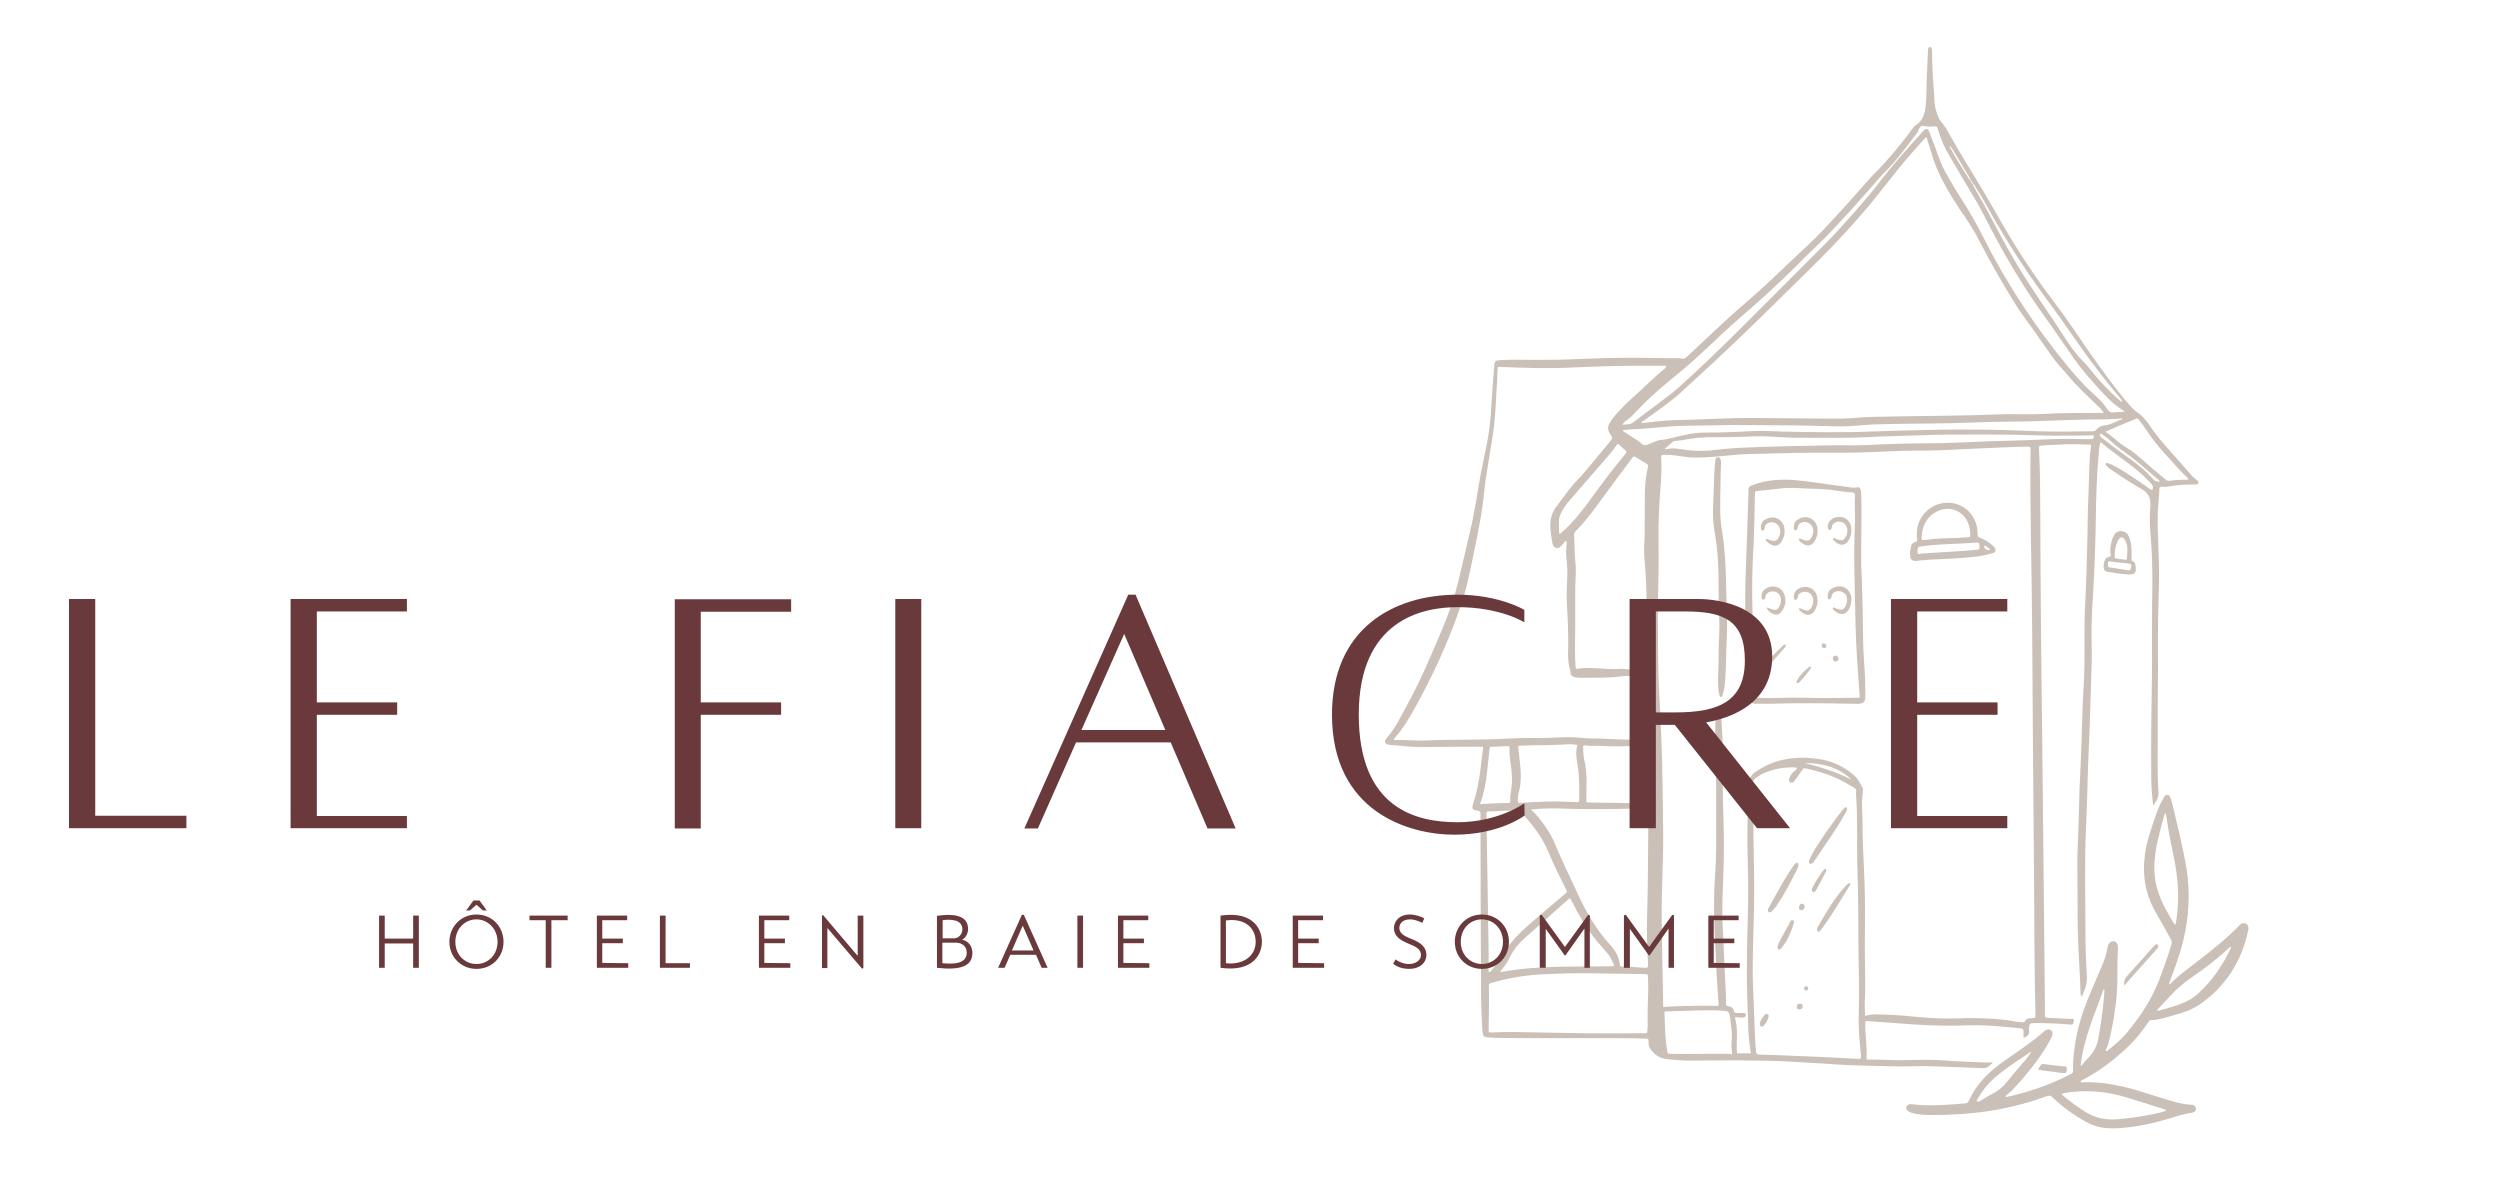 <?xml version="1.0" encoding="utf-8"?>
<!-- Generator: Adobe Illustrator 27.1.1, SVG Export Plug-In . SVG Version: 6.00 Build 0)  -->
<svg version="1.1" id="Calque_1" xmlns="http://www.w3.org/2000/svg" xmlns:xlink="http://www.w3.org/1999/xlink" x="0px" y="0px"
	 viewBox="0 0 924 439" style="enable-background:new 0 0 924 439;" xml:space="preserve">
<style type="text/css">
	.st0{fill:#CAC0B7;}
	.st1{fill:#6A393B;}
</style>
<g>
	<path class="st0" d="M795.8,297.7c-0.4-3.5-0.7-7-0.7-10.4c-0.1-11.2,0-22.5,0.2-33.7c0.2-7.6,0-15.3,0.1-23c0-4.4,0-8.7,0.1-13.1
		c0.1-6.8-0.1-13.6-0.7-20.4c-0.3-3.4-0.3-6.9,0-10.3c0.2-2.8-0.9-4.7-3.2-6c-3.9-2.2-7.6-4.7-11.3-7.2c-0.7-0.4-1.3-0.9-1.8-1.5
		c-0.2-0.2-0.4-0.5-0.2-0.8c0.2-0.3,0.5-0.2,0.8-0.1c0.6,0.2,1.2,0.4,1.8,0.7c3,1.5,5.8,3.4,8.6,5.3c1.8,1.2,3.6,2.5,5.4,3.7
		c0.2,0.1,0.3,0.2,0.6,0.2c0.4-0.8,0.3-1.5-0.3-2.2c-2.1-2.3-4.3-4.4-6.8-6.3c-3.8-3-7.9-5.7-11.6-8.9c-0.1-0.1-0.3-0.1-0.5-0.2
		c-0.3,0.9-0.4,1.8-0.5,2.8c-0.8,8.7-1.1,17.4-1.2,26c-0.1,9.1-0.5,18.2-1,27.2c-0.5,6.8-0.7,13.7-0.5,20.5
		c0.1,3.6-0.1,7.1-0.2,10.7c-0.3,10.4-0.6,20.8-1.1,31.1c-0.3,7.9-0.4,15.8-0.8,23.7c-0.6,13.5-0.2,27-0.2,40.5
		c0,4.8,0.2,9.6,0.5,14.4c0.1,2-0.1,3.9-0.9,5.6c-0.4,0.7-0.5,1.6-1,2.3c-0.5-0.3-0.3-0.7-0.4-1c-0.3-9.2-1.1-18.5-1.1-27.7
		c0-6.3-0.1-12.5-0.1-18.8c-0.1-4.9,0.2-9.7,0.4-14.6c0.2-4.9,0.2-9.8,0.4-14.7c0.3-6.4,0.6-12.8,0.8-19.2
		c0.2-6.1,0.3-12.2,0.7-18.3c0.7-10.4,0-20.8,0.6-31.1c0.4-7.8,0.6-15.7,0.8-23.5c0.1-5.5,0.1-11,0.4-16.5
		c0.3-5.9,0.1-11.7,0.9-17.6c0.1-1,0.1-1-0.9-1c-3.4-0.1-6.8-0.2-10.1,0c-2.4,0.2-4.9,0.1-7.3,0.4c-0.7,0.1-0.9,0.2-0.9,1
		c0.5,8.4,0.4,16.8,0.5,25.2c0.1,30.2,0.4,60.5,0.8,90.8c0.3,29.5,0.6,59.1,0.9,88.7c0,1.4,0,2.9,0,4.3c0,1.4,0,1.4,1.3,1.5
		c2.8,0.1,5.7,0.3,8.5,0.4c0.4,0,1-0.1,0.9,0.6c0,1.1-0.4,1.5-1.2,1.5c-4-0.4-8-0.5-12-0.6c-0.4,0-0.8,0-1.2,0c-1.8,0-2,0.2-2.2,2
		c0,0.2-0.1,0.4,0,0.6c0.4,1.6-0.6,2.3-2,3c0-0.9,0-1.7,0-2.5c0-0.7-0.2-1-1-1.1c-6.9-0.7-13.7-1.4-20.7-1.1
		c-8.3,0.3-16.6-0.1-24.8-0.8c-3.3-0.2-6.5-0.5-9.8-0.7c-0.6,0-1.3-0.1-1.9-0.2c-0.4,0.3-0.3,0.7-0.3,1.1c-0.1,2.6,0.3,5.3,0.4,7.9
		c0.1,1.4,0.2,2.9,0.1,4.3c-0.1,1-0.1,1,0.9,1c4.9,0,9.8,0.4,14.8,0.2c4.1-0.1,8.2-0.2,12.2,0.1c5.2,0.4,10.5,0.6,15.8,0.8
		c0.9,0,1.8,0,3,0c-1.3,1.2-2.1,2.2-3.8,2.1c-6.2-0.3-12.5-0.5-18.8-0.7c-5-0.2-10,0.2-15,0c-6.3-0.2-12.6-0.2-18.9-0.6
		c-5.3-0.3-10.7-0.7-16-1c-5-0.3-9.9-0.5-14.9-0.5c-2.4,0-4.8-0.1-7.3-0.1c-5.6,0-11.1,0.1-16.7,0.1c-3.1,0-6.2-0.2-9.4-0.6
		c-2.7-0.3-4.5-1.8-6-4c-0.5-0.7-0.5-1.6-0.5-2.4c0-1,0-1.1-1.1-1.1c-4.5-0.2-9-0.2-13.6-0.2c-10.8,0-21.6,0-32.3,0
		c-4.3,0-8.5,0-12.8-0.3c-0.8-0.1-1.3-0.4-1.4-1.2c-0.1-0.5-0.2-1-0.2-1.5c-0.4-5.4-0.5-10.8-0.5-16.2c-0.1-19.8-0.2-39.6-0.2-59.5
		c0-1.2,0-2.5,0-3.7c0-1.5,0-1.5-1.5-1.7c-1.3-0.2-1.7-0.7-1.4-1.9c0.3-1.1,0.6-2.2,1-3.3c1.2-4.4,1.8-8.9,2.3-13.5
		c0.2-1.6,0.4-3.1,0.6-4.7c-0.3-0.3-0.7-0.2-1-0.2c-6.5,0-13,0-19.5,0.1c-3.5,0.1-7-0.1-10.4-0.5c-1.2-0.1-2.5-0.1-3.7-0.3
		c-1.8-0.2-2.2-1.2-1.1-2.5c3.3-3.6,5.2-8,7.5-12.1c5-9,8.9-18.4,12.9-27.8c2.5-5.9,4.6-11.9,6.1-18c1.4-5.9,2.8-11.9,4.2-17.8
		c1.5-6.2,2.5-12.5,3.5-18.7c0.8-4.7,1.9-9.3,2.8-14c0.9-4.7,1.5-9.5,1.7-14.3c0.3-5,0.7-10,1.1-15c0.1-1.6,0.5-1.9,2.2-2
		c5.4-0.3,10.8,0,16.2-0.1c6,0,12-0.2,18-0.5c7-0.3,14.1-0.3,21.2-0.2c3.6,0.1,7.2,0.1,10.7,0.1c0.1,0,0.2,0,0.3,0
		c1.5,0.6,2.4-0.3,3.3-1.2c2.2-2.1,4.4-4.1,6.6-6.2c4.9-4.6,9.8-9.2,15-13.6c6-5.1,11.6-10.6,17.3-16c3.5-3.3,7-6.4,10.3-9.9
		c6-6.3,11.8-12.9,17.6-19.4c0.4-0.5,0.8-1,1.3-1.4c5.2-5.2,9.9-10.8,14.3-16.8c0.5-0.7,1-1.4,1.7-1.8c2.4-1.6,3.1-4.1,3.4-6.7
		c0.4-3.2,0.3-6.3,0.4-9.5c0.2-3.8,0.3-7.5,0.5-11.3c0-0.2,0-0.5,0.1-0.7c0.1-0.3,0.3-0.4,0.5-0.5c0.3-0.1,0.6,0.1,0.7,0.4
		c0.2,0.5,0.2,1,0.2,1.5c0,2.3,0.1,4.7,0.2,7c0.1,3.8,0.6,7.6,0.7,11.4c0.1,1.9,0.7,3.8,1.4,5.6c0.5,1.1,1.3,2,2,2.9
		c0.3,0.5,0.8,1,1.1,1.6c4.3,7.9,9.2,15.5,13.8,23.3c2.3,3.9,4.5,7.7,6.7,11.6c5.8,10,12.1,19.6,19.1,28.8c4.8,6.3,9.2,13,13.7,19.5
		c4.5,6.3,9,12.6,14.1,18.5c0.9,1,1.8,2,2.9,2.8c2,1.3,3.4,3.1,4.7,4.9c3.3,5,7.4,9.3,11.4,13.8c1.3,1.5,2.7,3.1,4,4.6
		c0.6,0.7,1.4,1.3,2.1,1.9c0.4,0.3,0.7,0.6,0.5,1.1c-0.2,0.5-0.7,0.5-1.2,0.5c-3.2-0.1-6.4,0.1-9.6,0.7c-0.9,0.2-1.9,0.1-2.8,0.1
		c-0.5,0-0.8,0.2-0.8,0.8c0,3-0.5,6-0.6,9.1c-0.1,4.6,0.1,9.2,0.3,13.8c0.3,6.1,0.2,12.3,0,18.5c-0.3,8.7-0.2,17.4-0.2,26.1
		c-0.1,8.1-0.1,16.3-0.1,24.4c0,6.8-0.2,13.6,0.3,20.4C797.8,295,796.9,296.3,795.8,297.7L795.8,297.7z M728.3,66.6
		c0,0.7,0.4,1.1,0.9,1.5c0,0.5,0.3,0.8,0.5,1.2c2.8,4.8,5.5,9.8,8.1,14.7c2.5,4.9,5.2,9.6,8,14.3c5.6,9.3,12,18.1,17.9,27.3
		c1.9,3,4,5.8,6.6,8.3c0.9,0.9,1.7,1.9,2.4,2.8c3.2,4.1,6.8,7.9,10.8,11.3c0.2,0.2,0.4,0.6,0.9,0.4c-0.2-0.7-0.7-1.1-1.1-1.6
		c-4.5-5.4-8.8-10.9-12.9-16.6c-4.1-5.7-8-11.5-12.1-17.1c-7.8-10.4-15-21.3-21.5-32.6c-2.2-3.8-4.2-7.8-6.7-11.4
		c-0.3-0.4-0.3-0.9-0.9-1.1C729.1,67.4,728.8,67,728.3,66.6c0-0.5-0.3-0.8-0.5-1.2c-2-3.3-3.9-6.6-5.9-9.8c-0.3-0.6-0.7-1.1-1.2-1.7
		c-0.2,0.6,0.1,0.8,0.3,1.1c2,3.8,4.5,7.5,6.8,11.2C727.9,66.4,728,66.6,728.3,66.6L728.3,66.6z M689.4,375.5
		c1.5-0.5,2.9-0.6,4.3-0.6c4.8,0.1,9.6,0.4,14.4,0.9c5.2,0.5,10.4,0.8,15.6,0.6c1.9-0.1,3.9-0.1,5.8-0.1c4.8,0.1,9.6,0.2,14.4,1.1
		c1.2,0.2,2.4,0.3,3.5,0.4c0.3,0,0.8,0.2,0.9-0.2c0.5-1.2,1.6-1.2,2.6-1.3c1.4-0.1,1.4,0.1,1.4-1.5c-0.4-16.1-0.4-32.2-0.5-48.3
		c-0.3-30.8-0.5-61.5-0.7-92.2c-0.1-22.8-0.9-45.5-0.6-68.2c0-0.9,0-1-1-1c-2.5,0-5.1,0.1-7.6,0.2c-8.1,0.3-16.2,0.7-24.3,1.1
		c-4.5,0.2-8.9,0.1-13.4,0.2c-8,0.2-16,0.8-24,0.7c-11.2-0.1-22.3,0.2-33.5,0.5c-4.8,0.1-9.6,0.8-14.4,1.1c-3.3,0.2-6.5,0.4-9.8-0.1
		c-2.4-0.3-4.7-0.8-7.1-0.7c-1.4,0.1-1.5,0-1.4,1.4c0.2,3.6,0,7.2-0.3,10.9c-0.5,6.4-0.8,12.8-0.7,19.2c0.1,7.5,0,14.9-0.2,22.4
		c-0.1,8.1,0,16.3,0.1,24.4c0.1,7,0.6,13.9,0.9,20.8c0.5,10.7,0.7,21.4,0.8,32c0.1,6.1,0.2,12.1,0,18.2c-0.2,8.6-0.6,17.2-0.4,25.8
		c0.2,9.3,0.3,18.7,0.5,28c0,0.3-0.1,0.7,0.2,1c4.4-0.4,8.8-0.4,13.2-0.5c2.1,0,4.2,0,6.3,0.1c0.6,0,0.9-0.2,0.8-0.9
		c-0.1-0.9-0.2-1.9-0.2-2.8c-0.6-6.6-0.7-13.3-1.1-19.9c-0.3-6.4-0.5-12.7-0.3-19.1c0.2-5.2,0.7-10.3,0.7-15.5c0-9.2,0-18.4,0-27.6
		c0-3.4-0.1-6.9-0.2-10.3c-0.2-3.3-0.2-6.5,0-9.8c0-0.6,0.1-1.3,0.3-1.9c0.1-0.4,0.4-0.6,0.8-0.6s0.6,0.2,0.8,0.5
		c0.2,0.4,0.2,0.9,0.2,1.3c0.3,4.8,0.6,9.6,0.6,14.4c-0.1,7.9-0.1,15.7,0.2,23.5c0.2,6.3,0.2,12.5,0,18.8
		c-0.2,6.9-0.7,13.7-0.3,20.5c0.3,7,0.7,14.1,1,21.1c0.1,2.4,0.3,4.9,0.2,7.3c0,0.7,0,1,0.8,1.1c0.9,0.1,1.8,0.4,2,1.3
		c0.2,1.1,0.8,1.3,1.8,1.2c0.5,0,1,0,1.5,0c0.6,0,1.3,0,1.3,0.8c0,0.5-0.5,0.9-1.3,0.9c-0.3,0-0.7,0-1,0c-0.5,0-1-0.3-1.8,0
		c1.4,4.4,0.4,8.8,0.8,13.2h5.1c-0.4-2.9-0.8-5.7-0.9-8.5c-0.2-4-0.2-7.9-0.4-11.9c-0.2-5.8-0.2-11.6-0.1-17.4c0.1-6,0.3-12,0.4-18
		c0.1-6.1,0-12.2-0.2-18.3c-0.2-7.5,0.2-15,0-22.5c0-0.9,0-1.9,0.2-2.8c0.3-2,1.2-3.7,3-4.8c2.2-1.4,4.5-2.7,7-3.5
		c5.2-1.7,10.5-1.9,15.9-1.1c5,0.7,9.5,2.7,13.3,6.1c1.5,1.3,2.3,3,3.2,4.8c0.2,0.3,0.1,0.7,0,1c-0.2,2-0.4,4-0.3,6.1
		c0.1,2,0.2,4,0.2,6c0,5.3,0.2,10.5,0.5,15.8c0.3,6.8,0.5,13.6,0.4,20.4c0,5-0.1,9.9,0,14.9c0.1,5.2,0.2,10.4-0.1,15.6
		C689.3,372.7,689.2,374,689.4,375.5L689.4,375.5z M712,50.7c-0.2,0.1-0.4,0.2-0.4,0.2c-3.1,3.6-6.4,7.1-9.4,10.8
		c-3.5,4.4-7,8.9-10.6,13.3c-4.8,5.8-9.8,11.3-15,16.7c-5.7,5.9-11.5,11.5-17.3,17.2c-11.2,11.1-22.5,22-34.2,32.6
		c-2.1,1.9-4,3.8-6.2,5.6c-3.7,3-7.6,5.6-11.4,8.4c-0.3,0.2-0.8,0.3-0.8,0.9c0.3,0,0.5-0.1,0.8-0.1c3.7-0.4,7.4-0.9,11.1-1
		c10.1-0.2,20.2-0.9,30.4-0.8c8.2,0.1,16.5,0.1,24.7,0.2c3.4,0,6.8,0.1,10.1-0.1c2.4-0.2,4.8-0.4,7.3-0.5c15.3-0.4,30.7-0.3,46-0.9
		c6-0.3,12,0.1,18-0.2c6.8-0.4,13.6-0.4,20.4-0.4h2.1c-1.1-1.5-2.2-2.6-3.3-3.6c-3.4-3.2-6.8-6.4-9.8-10c-2.3-2.7-4.8-5.3-6.8-8.3
		c-1.5-2.3-3.2-4.4-4.7-6.7c-2.9-4.2-6-8.1-8.7-12.5c-4.5-7.4-8.8-14.8-12.7-22.4c-1.5-3-3.3-5.9-5.2-8.7c-1.7-2.4-3.3-4.9-4.8-7.3
		c-2.8-4.5-5.2-9.1-7-14.1C713.8,56.1,712.9,53.5,712,50.7L712,50.7z M615.8,135.2c-2.1,0-4.1,0-6.2,0c-9.3-0.1-18.7,0.2-28,0.6
		c-9,0.5-18,0.2-27-0.2c-1-0.1-1-0.1-1.1,1c-0.1,2.6-0.2,5.3-0.4,7.9c-0.3,5.5-0.5,11-1.4,16.5c-0.9,5.4-1.7,10.9-2.6,16.3
		c-0.5,3.3-0.7,6.6-1.2,9.9c-0.9,6.5-2.3,12.8-3.6,19.2c-1.2,5.7-2.3,11.4-4.2,16.9c-4.8,14.2-11.1,27.8-18.6,40.9
		c-1.7,2.9-3.5,5.7-5.7,8.2c-0.2,0.3-0.6,0.5-0.6,1c0.1,0.1,0.2,0.1,0.3,0.1c3.6-0.1,7.2,0.3,10.9,0.2c10.1-0.5,20.3-0.1,30.4-0.7
		c3.9-0.2,7.8-0.3,11.8-0.2c4.9,0,9.8-0.6,14.7-0.2c1.3,0.1,2.6,0.3,3.9,0.3c5.4,0,10.7,0.5,16.1,0.5c1.3,0,2.7,0.1,4,0.2
		c0.5,0,1,0.2,1.1,0.8c0.1,0.7-0.4,1-1,1c-0.5,0.1-1.1,0.1-1.6,0.2c-4.5,0.2-9,0.4-13.5,0.1c-2.2-0.1-4.4,0.1-6.5-0.2
		c-0.5-0.1-0.7,0.2-0.7,0.7c0.1,1.5,0.1,3,0.4,4.4c0.7,2.7,0.9,5.5,0.9,8.3c0,2.2-0.1,4.4-0.1,6.5c0,1.2,0,1.2,1.1,1.2
		c6.8,0.1,13.6,0.1,20.4,0.5c1.1,0.1,1.1,0,1.1-1.1c0-2.2,0.1-4.4,0.1-6.6c0-4,0.4-8,0.1-12.1c-0.2-2.8-0.5-5.5-0.6-8.3
		c-0.3-5.9-0.5-11.7-0.7-17.6c0-0.4,0-0.7,0-1c0-0.4-0.2-0.7-0.6-0.6c-2.7,0.3-5.5-0.2-8.2,0.2c-5,0.7-10.1,0.4-15.2,0.5
		c-0.5,0-1.1-0.1-1.6-0.2c-1.4-0.3-1.7-0.7-1.8-2.2c0-0.2,0-0.4-0.1-0.6c-0.8-2.5-0.8-5.1-0.7-7.7c0.1-5.1-0.1-10.1-0.4-15.2
		c-0.2-3.3-0.2-6.6,0-9.8c0.2-2.7,0.1-5.4-0.2-8c-0.2-1.8-0.2-3.6,0-5.4c0-0.4,0.3-0.9-0.3-1.6c-0.6,0.7-1,1.2-1.5,1.8
		c-0.6,0.6-1.2,1.2-2.1,0.9c-1-0.3-1.2-1.2-1.4-2.1c0-0.2,0-0.4-0.1-0.6c-0.2-1.2-0.4-2.5-0.5-3.7c-0.3-3.1,0-6.1,2.1-8.8
		c1.6-2.1,3.1-4.2,4.7-6.3c2-2.6,4.5-4.9,6.6-7.5c2.8-3.4,5.6-6.7,8.4-10.1c1.2-1.5,1.2-1.5,0.2-3c-0.9-1.3-1-2.6-0.2-4
		c0.7-1.2,1.5-2.3,2.5-3.4c1.9-2,3.8-4.1,5.9-5.9c4.2-3.7,8-7.7,12.4-11.2C615.6,135.7,615.8,135.6,615.8,135.2L615.8,135.2z
		 M664.1,283.9c-0.1-0.1-0.2-0.2-0.2-0.2c-0.3,0-0.6,0-0.9-0.1c-2.5,0-5,0.2-7.4,0.9c-2.4,0.6-4.7,1.5-6.7,3.1
		c-0.8,0.7-1.3,1.4-1.1,2.5c0.4,3.1,0.4,6.1,0.3,9.2c-0.1,5.8,0,11.5,0.1,17.3c0.2,7.6,0.2,15.3,0,22.9c-0.2,6.7-0.4,13.4-0.4,20.1
		c0.1,6.6,0.5,13.2,0.7,19.8c0.1,3,0.2,6,0.5,8.9c0.2,1.4,0.2,1.4,1.6,1.5c6.3,0.1,12.6,0.5,18.9,0.7c5.4,0.2,10.8,0.5,16.2,0.8
		c2.4,0.1,2.3,0.5,2-2.2c-0.5-5.2-0.9-10.4-0.7-15.6c0.3-6.9,0-13.7-0.1-20.5c-0.1-10.7,0-21.4-0.4-32c-0.3-9,0.2-18-0.5-27
		c-0.1-0.8,0.2-1.8-0.1-2.3c-0.4-0.6-1.3-0.9-2.1-1.4c-4.9-3.1-10.3-4.9-15.9-6.2c-1.4-0.3-1.3-0.2-2.1,0.9
		c-0.8,1.2-1.7,2.5-2.6,3.7c-0.3,0.5-0.9,0.7-1.4,0.5c-0.7-0.3-0.7-0.9-0.5-1.5c0.3-0.9,0.8-1.6,1.4-2.3
		C663.5,284.9,664,284.5,664.1,283.9L664.1,283.9z M582.2,229.1c0.1,4.2-0.3,10.5,0.1,16.7c0.1,1.5,0,1.5,1.4,1.3
		c1.5-0.3,3-0.2,4.5-0.2c3.6,0.1,7.1,0.6,10.7,0.3c0.6,0,1.3,0,1.9,0.1c1.8,0.2,3.6,0.2,5.3,0.2c1.5,0,1.5-0.1,1.5-1.5
		c0.2-5.7,0.4-11.4,0.7-17.1c0.4-6.6,0.3-13.2-0.3-19.8c-0.3-3.2-0.5-6.4-0.2-9.7c0.2-2.6,0-5.2,0.1-7.7c0.1-6.4-0.4-12.8,1.2-19.1
		c0.1-0.6,0-0.9-0.5-1.2c-1.2-0.7-2.4-1.4-3.6-2.2c-1.2-0.7-1.2-0.7-2,0.4c-4.1,5.5-8.2,11-12.2,16.5c-2.6,3.6-5.3,7.1-8.4,10.2
		c-0.5,0.5-0.7,0.9-0.6,1.6c0.2,3.5,0.1,7,0.5,10.4c0.2,1.3,0.1,2.7,0.1,4C582.1,217.3,582.2,222.2,582.2,229.1L582.2,229.1z
		 M565.8,299.2c1.2,1,2.1,2,2.9,3c2.6,3.2,4.8,6.6,6.3,10.4c2.3,5.5,5,10.9,7.5,16.4c3.3,7.3,7.1,14.2,12.5,20.1
		c2,2.1,3.5,4.6,3.7,7.6c0,0.5,0.3,0.5,0.7,0.5c1.3,0.1,2.6,0.1,3.9,0.2c1.6,0.1,3.3,0.2,4.9,0.3c0.6,0,0.9-0.1,0.9-0.8
		c0-0.9,0-1.8-0.1-2.7c-0.1-3.4-0.3-6.8-0.3-10.3c0-3.5,0.1-7,0.2-10.4c0.2-9,0.2-18.1,0.3-27.1c0-2.2-0.1-4.4-0.2-6.5
		c0-0.7-0.2-0.9-0.9-0.9c-2.2,0-4.4-0.2-6.5-0.1c-2.7,0.1-5.4,0.1-8,0.1c-4.9,0-9.7,0.1-14.6-0.1
		C574.7,298.7,570.4,298.7,565.8,299.2L565.8,299.2z M579.5,381.8c9.2,0.2,18.5,0.1,27.7,0.1c0.3,0,0.7,0,1,0c0.3,0,0.6-0.1,0.6-0.5
		c0.1-0.8,0.2-1.7,0.2-2.5c-0.1-2.3,0-4.6,0-6.9c0.1-3.6,0.3-7.1,0.1-10.7c0-1.2,0-1.2-1.3-1.3c-0.4,0-0.8,0-1.2,0
		c-4.6-0.1-9.2-0.1-13.8-0.2c-8.1-0.2-16.2-0.1-24.3,0.4c-5.8,0.4-11.4,1.4-17,3c-1.2,0.4-1.3,0.4-1.2,1.7c0.1,5.2,0,10.3-0.1,15.5
		c0,1.2,0,1.2,1.2,1.2c2.1,0,4.3-0.2,6.4-0.2C565.1,381.5,572.3,381.7,579.5,381.8L579.5,381.8z M550.2,359.3c0.6,0,0.8-0.2,0.9-0.4
		c1.2-1.6,2.7-3.1,3.6-4.9c2.3-4.1,5.3-7.6,8.8-10.8c4.8-4.4,9.8-8.4,14.7-12.6c1.1-0.9,1.1-0.9,0.5-2.1c-2.1-4.3-4.3-8.5-6.1-12.9
		c-1.7-4.2-4.1-8-7-11.5c-1.1-1.3-2.3-2.6-3.2-4.1c-0.3-0.6-0.7-0.6-1.2-0.5c-3.4,0.1-6.8,0.2-10.1,0.4c-1.8,0.1-1.7-0.3-1.7,1.9
		c0.3,16.6,0.5,33.2,0.8,49.9C550.2,354.1,550.2,356.7,550.2,359.3L550.2,359.3z M599.6,157c1.5-0.2,2.8,0,3.9-0.8
		c3-2.3,6.1-4.6,9.2-6.9c2.5-1.9,5.1-3.8,7.5-5.9c7.5-6.7,14.8-13.7,21.9-20.8c9.1-9.1,18.3-18.2,27.4-27.4c2.9-2.9,5.8-5.7,8.6-8.7
		c5.5-6.1,11.1-12.1,16.1-18.6c5-6.6,10.6-12.8,16.1-18.9c0.2-0.2,0.4-0.5,0.6-0.7c1-1,1.7-0.8,2.2,0.5c0.8,2.1,1.6,4.3,2.4,6.4
		c1,2.7,1.9,5.4,3.3,8c2,3.6,4.1,7.2,6.3,10.6c2.9,4.5,5.5,9.1,7.9,13.8c8.6,17.2,19.2,33.2,31.4,48c2.7,3.2,5.4,6.4,8.6,9.3
		c1.7,1.6,3.5,3.1,4.9,5c0.6,0.8,1.1,1.8,1.9,2.3c0.9,0.5,2,0.1,3.1,0.1c0.7,0,1.4,0.1,2.4-0.3c-3.1-1.7-5.4-4-7.7-6.3
		c-3.9-4.2-7.7-8.4-11-13.1c-3.7-5.2-7.2-10.5-10.9-15.6c-8.3-11.5-15.4-23.6-21.8-36.2c-2-4-4.3-7.9-6.6-11.7
		c-2.3-3.7-4.4-7.5-6.6-11.2c-2-3.2-3.5-6.7-4.5-10.3c-0.2-0.7-0.5-1-1.2-0.9c-0.7,0.1-1.5,0.1-2.2,0.1c-0.9,0-1.9-0.4-2.6-0.2
		c-0.8,0.3-1,1.5-1.5,2.3c-4,5.3-7.9,10.7-12.7,15.4c-1,1-1.9,2.1-2.9,3.2c-5.8,6.7-11.8,13.3-17.9,19.7c-2.7,2.8-5.6,5.4-8.3,8.1
		c-4.5,4.6-9.1,9-13.8,13.3c-6.1,5.6-12.5,10.8-18.4,16.5c-5.5,5.2-11,10.3-16.9,15c-4.8,3.9-9.3,7.9-13.4,12.4
		c-0.9,0.9-1.8,1.8-2.8,2.6C600.7,155.6,600.2,156.1,599.6,157L599.6,157z M580.3,332c-0.6,0.2-1,0.6-1.3,1
		c-1.8,1.5-3.5,3.1-5.2,4.6c-3.3,2.9-6.6,5.9-9.9,8.8c-2.4,2.1-4.4,4.4-5.8,7.3c-0.8,1.6-1.8,3.2-3,4.6c-0.2,0.2-0.5,0.5-0.5,1
		c13.8-2.6,27.8-1.9,41.8-2.2c0.2-0.5,0-0.8-0.2-1.2c-0.6-1.3-1.2-2.5-2.1-3.6c-1.7-2-3.6-4-5.2-6.1c-3-4-5.6-8.3-7.8-12.8
		C580.8,333,580.6,332.5,580.3,332L580.3,332z M599.8,159c0,0.1,0,0.2,0,0.3c0.2,0.1,0.3,0.2,0.5,0.3c1.7,1.1,3.4,2.2,5.1,3.3
		c0.8,0.5,1.5,1.5,2.3,1.6c0.9,0.1,1.9-0.4,2.8-0.8c1.2-0.4,2.2-1.1,3.5-1.1c1.5-0.1,2.8-0.5,4.2-0.8c3.8-0.9,7.5-1.9,11.4-1.9
		c4.3,0,8.5-0.1,12.8-0.3c2-0.1,4.1-0.2,6.1-0.3c3.4-0.1,6.8,0.1,10.1,0.2c12.1,0.3,24.2,0.4,36.3-0.1c6.1-0.3,12.2-0.3,18.3-0.5
		c7.1-0.2,14.2-0.2,21.3-0.1c6.3,0.1,12.7,0.4,19.1,0.6c6.5,0.2,13,0.1,19.5,0c0.6,0,1.2,0,1.7-0.6c0.8-1,2-1.5,3.3-1.6
		c2.3-0.3,4.2-1.6,6.4-2.3c-0.3-0.4-0.5-0.2-0.7-0.2c-2.1,0.1-4.3,0.3-6.4,0.3c-7.6,0-15.2,0.3-22.8,0.6c-8.9,0.3-17.8,0.2-26.7,0.6
		c-9.5,0.4-19.1,0.3-28.6,0.5c-3.5,0.1-7,0.1-10.4,0.4c-3.2,0.3-6.3,0.5-9.5,0.5c-6.4-0.1-12.8-0.4-19.2-0.4c-5.7,0-11.3-0.1-17-0.1
		c-5.6-0.1-11.2,0.2-16.8,0.2c-3,0-6,0.1-8.9,0.3c-5,0.4-9.9,0.9-14.8,1.1C601.7,158.8,600.8,158.9,599.8,159L599.8,159z M583,275.3
		c-1.5-0.2-2.7-0.3-3.9-0.2c-2.5,0.2-5,0.2-7.6,0.3c-3.1,0-6.2,0.1-9.4,0.2c-1,0-1,0-0.9,1c0.2,1.6,0.3,3.2,0.5,4.7
		c0.5,4.1,0.7,8.1-0.5,12.1c-0.1,0.5-0.2,1-0.2,1.5c-0.1,2.2,0,1.9,1.7,1.8c5.8-0.4,11.6-0.7,17.4-0.3c0.8,0,1.7,0,2.5,0.1
		c0.7,0,1.1-0.1,1.1-1c0-4.4,0.1-8.8-0.7-13.1C582.6,280,582.3,277.7,583,275.3L583,275.3z M615.3,165.9c0.3,0.3,0.5,0.2,0.8,0.1
		c1.7-0.4,3.3-0.3,5,0c3.6,0.6,7.3,0.8,11,0.5c3.7-0.4,7.4-0.8,11.1-1c11-0.5,22-0.7,33-0.9c4.5-0.1,9,0.1,13.5-0.1
		c4.1-0.2,8.1-0.4,12.2-0.5c8-0.2,16.1-0.1,24.1-0.5c7.6-0.4,15.3-0.6,22.9-0.8c5.8-0.2,11.7-0.6,17.6-0.5c2,0.1,4.1,0.1,6.1,0.1
		c1.1,0,1.1,0,1.4-1.3c-0.2,0-0.4-0.1-0.6-0.1c-3.4,0.1-6.8,0.1-10.1,0.1c-4.7,0.1-9.4-0.1-14.1-0.2c-6.3-0.2-12.6-0.2-18.9-0.2
		c-6.9,0-13.8,0-20.7,0.3c-4.6,0.2-9.2,0.2-13.8,0.4c-4.7,0.2-9.3,0.5-14,0.5c-5.1,0-10.2,0-15.3,0c-1.9,0-3.9,0-5.8-0.1
		c-4.3-0.2-8.6-0.6-13-0.4c-5.6,0.3-11.2,0.3-16.8,0.3c-0.4,0-0.8,0.1-1.2,0.1c-3.5,0-7,1-10.5,1.3c-0.4,0-0.8,0.1-1.1,0.4
		C617.1,164.3,616.2,165.1,615.3,165.9L615.3,165.9z M640.2,389.6c-0.2-1.5-0.3-3-0.2-4.4c0.3-2.9-0.1-5.6-0.5-8.5
		c-0.4-3.1-0.4-3-3.6-3.2c-6.6-0.3-13.1,0.2-19.7,0.3c-1,0-1.1,0-1,1.1c0.1,2.4,0.2,4.8,0.3,7.1c0.1,2.2,0.4,4.4,0.7,6.5
		c0.1,0.8,0.4,1,1.2,1c0.2,0,0.4,0,0.6,0c7.2,0.1,14.4-0.1,21.6,0C639.6,389.7,639.8,389.7,640.2,389.6z M808.9,177
		c-3.2-3-6-6.3-8.9-9.5c-2.6-2.8-4.9-5.8-7-9c-0.8-1.2-1.6-2.2-2.5-3.4c-0.3-0.4-0.5-0.6-1.1-0.3c-1.9,0.8-3.8,1.6-5.8,2.4
		c-1.8,0.7-3.5,1.6-5.5,2.4c2.5,1.4,4.3,3.6,6.7,5.1c0.2,0.1,0.4,0.3,0.6,0.4c2.4,1.4,4.5,3.1,6.5,4.9c2.8,2.5,5.6,4.9,8.5,7.2
		c0.4,0.4,0.8,0.6,1.5,0.5c2-0.3,4-0.4,5.9-0.4C808.2,177.3,808.5,177.4,808.9,177L808.9,177z M576.3,197.3c0.5,0,0.7-0.3,0.9-0.5
		c3.9-3.4,7.1-7.4,10.1-11.5c4.2-5.8,8.5-11.6,13.1-17.1c1-1.2,1-1.2-0.3-2.3c-0.6-0.5-1.1-1-1.6-1.5c-0.4-0.5-0.7-0.4-1,0.1
		c-1.7,2.6-3.8,4.8-5.8,7.1c-3.9,4.5-7.7,8.9-11.6,13.4c-1.4,1.6-2.6,3.2-3.4,5.2c-0.3,0.7-0.5,1.4-0.5,2.2
		C576.1,194,576.2,195.6,576.3,197.3L576.3,197.3z M547,297.2c3.6-0.2,7-0.4,10.5-0.4c0.5,0,0.7-0.2,0.7-0.7
		c-0.1-1.4,0.1-2.8,0.3-4.1c0.6-3.1,0.3-6.2-0.1-9.3c-0.3-2-0.6-3.9-0.5-5.9c0.1-1,0-1-1-1c-1.7,0.1-3.5,0.1-5.2,0.2
		c-1.1,0-1.1,0.1-1.2,1.2c-0.3,2.8-0.6,5.6-0.9,8.4C549.2,289.4,548.5,293.2,547,297.2L547,297.2z M798.4,177.9
		c-1.4-1.2-2.5-2.2-3.6-3.1c-2.6-2.2-5.1-4.5-7.9-6.5c-2.2-1.6-4.4-3.1-6.3-4.9c-1.1-1-2.3-1.9-3.5-2.8c-0.3-0.2-0.5-0.5-0.9-0.1
		s0,0.6,0.2,0.9s0.5,0.5,0.8,0.7c2.5,1.9,5,3.9,7.6,5.7c4.1,2.9,8.1,5.9,11.4,9.7C796.7,177.9,797.3,178.1,798.4,177.9L798.4,177.9z
		 M666.9,282c6.1,1.5,12,3.4,17.5,6.2C679.5,283.5,673.4,282,666.9,282z"/>
	<path class="st0" d="M741.4,405.5c0.9-0.2,1.7-0.4,2.6-0.6c7.3-1.8,14.4-4.3,21.1-7.8c1.2-0.6,1.1-0.6,1.1-2
		c-0.1-3.4,0.4-6.7,0.9-10.1c1.2-7.7,4.1-14.9,7.2-22c1-2.3,2-4.6,3-7c0.7-1.8,1.3-3.6,1.6-5.6c0.1-0.5,0.2-1.1,0.5-1.5
		c0.4-0.7,1.1-1.1,1.9-1c0.8,0.1,1.2,0.7,1.4,1.4c0.1,0.4,0.1,0.9,0.1,1.3c-0.2,3-0.2,6.1-0.2,9.1c0.1,8.1-1,16-2.8,23.9
		c-0.3,1.4-0.7,2.8-1.3,4.1c-0.1,0.2-0.4,0.5-0.1,0.8c0.3,0.1,0.5-0.1,0.7-0.3c2.5-2,4.9-4,7-6.5c5-6,9.2-12.4,12-19.7
		c1.6-4.2,3.1-8.4,4.4-12.7c0.3-0.9,0.2-1.6-0.3-2.4c-1.8-3.2-3.5-6.4-5.4-9.6c-3.9-6.8-5.1-13.9-4-21.7c0.7-5,2.4-9.6,4-14.3
		c0.7-2.1,1.6-4.2,2.7-6.1c0.4-0.6,0.7-1.5,1.5-1.4c1,0,1.2,1,1.4,1.7c0.3,0.9,0.6,1.9,0.8,2.9c1.6,6.7,3.2,13.3,4.5,20.1
		c2.2,11.4,1.4,22.5-2,33.6c-1.1,3.5-2.3,6.9-3.6,10.3c-0.2,0.4-0.5,0.9-0.3,1.4c0.3,0,0.5-0.2,0.6-0.4c2.8-2.9,6.1-5.2,9.3-7.7
		c5.5-4.3,11-8.5,15.8-13.5c0.2-0.2,0.5-0.5,0.8-0.7c1.2-0.7,2.5-0.1,2.7,1.2c0.1,0.5,0,0.9-0.1,1.3c-2.4,11.4-8.3,20.5-17.8,27.2
		c-2.9,2-6.2,3.1-9.6,4c-2.8,0.8-5.5,1.8-8.4,1.8c-0.7,0-0.9,0.6-1.2,1c-2,2.9-4.2,5.7-6.7,8.2c-5.1,5-10.7,9.3-17,12.7
		c-0.5,0.2-1,0.4-1.3,0.9c0.1,0.3,0.3,0.2,0.5,0.2c8.2-0.3,16,1.5,23.7,4c3.6,1.1,7.2,2.3,10.8,3.3c1.9,0.5,3.8,0.9,5.7,1
		c0.3,0,0.6,0,0.9,0.1c0.6,0.2,1,0.6,1.1,1.3s-0.3,1.2-0.9,1.4c-0.3,0.1-0.6,0.2-0.8,0.2c-2.6,0.4-5,1.1-7.5,1.9
		c-6.4,2-13,3.4-19.7,3.8c-1.6,0.1-3.2,0-4.8-0.1c-2.5-0.3-4.9-1.1-7.2-2.4c-4.5-2.6-8.6-5.5-12.3-9.1c-0.4-0.4-0.7-0.5-1.2-0.4
		c-0.8,0.2-1.5,0.4-2.3,0.7c-13.3,4.7-27.1,6.5-41.2,6.4c-2,0-4-0.1-5.9-0.5c-0.9-0.2-1.8-0.4-2.5-0.9c-0.6-0.4-0.9-0.9-0.7-1.6
		c0.2-0.7,0.8-1,1.5-1c0.5,0,0.9,0,1.3,0.1c6.4,0.7,12.7,0.1,19-0.4c0.6,0,0.9-0.3,1.2-0.8c0.1-0.1,0.1-0.3,0.2-0.4
		c2.8-6.1,7.3-10.5,12.7-14.3c5.1-3.6,10.4-7,15.1-11.2c0.2-0.2,0.4-0.3,0.6-0.4c0.6-0.3,1.2-0.3,1.7,0c0.6,0.4,0.8,1,0.7,1.7
		c-0.1,0.6-0.4,1.1-0.7,1.6c-2,4-4.6,7.5-7.3,11c-2,2.5-4.1,5-6.3,7.3c-0.9,1-1.9,1.8-3,2.7L741.4,405.5L741.4,405.5z M761.8,404.3
		c3,2.7,6,4.8,9.2,6.8c3.5,2.1,7.3,2.9,11.4,2.6c4.6-0.4,9.2-1,13.7-2c1.5-0.3,3.1-0.6,4.5-1.2c-0.1-0.4-0.4-0.4-0.6-0.5
		c-4.7-1.5-9.4-3-14.1-4.4c-6.2-1.9-12.6-2.7-19.1-2.1C765.2,403.6,763.6,403.8,761.8,404.3L761.8,404.3z M800.5,300.6
		c-0.6,0.1-0.5,0.5-0.6,0.8c-1.6,5.7-3.2,11.4-3.6,17.3c-0.2,4,0.2,7.8,1.6,11.6c1.4,4.1,3.6,7.7,5.8,11.4c0,0,0.2,0,0.2,0
		c0.1-0.1,0.1-0.1,0.2-0.2c0.1-0.3,0.1-0.6,0.2-0.9c1.2-7.3,0.9-14.6-0.5-21.9c-1-5.4-2.3-10.8-3-16.2
		C800.7,301.8,800.6,301.2,800.5,300.6L800.5,300.6z M797.3,373.5c0.2,0.1,0.4,0.1,0.6,0c1.9-0.5,3.8-1,5.7-1.6
		c3.4-1.1,6.6-2.5,9.2-5c4.9-4.6,8.6-10,11.5-16c0.1-0.3,0.4-0.6,0.1-1c-0.5,0.4-1,0.8-1.5,1.3c-3.7,3.4-7.7,6.5-11.8,9.3
		c-2.9,2-5.8,4.2-8.2,6.8c-1.7,1.8-3.4,3.5-5,5.3C797.6,372.9,797.3,373.1,797.3,373.5L797.3,373.5z M769,393.8c0.1,0,0.2,0,0.3,0.1
		c0.8-1,1.6-2,2.5-2.9c2.1-2.1,3.3-4.6,3.8-7.4c1-5.7,1.8-11.5,2.2-17.2c0-0.2,0.1-0.5-0.3-0.8C774.2,374.9,770.1,383.9,769,393.8
		L769,393.8z M750.8,388.8c-0.3,0.1-0.4,0.1-0.5,0.1c-4.4,3-8.8,5.8-12.9,9.3c-2.7,2.3-4.8,5-6.5,8c-0.2,0.3-0.5,0.5-0.2,0.9
		c0.6,0.2,1.1-0.1,1.5-0.4c1.4-0.9,2.9-1.8,4.4-2.5c2.1-1.1,3.8-2.6,5.3-4.5c1.9-2.3,3.8-4.6,5.7-6.8
		C748.7,391.8,749.7,390.4,750.8,388.8L750.8,388.8z M780,205.7c0.3-0.5,0.1-1,0-1.5c-0.1-2.1,0.2-4,1.1-5.9c0.5-1.2,1.3-2,2.8-2
		c1.5,0.1,2.4,0.7,3,2.2c1,2.4,1,4.9,0.9,7.5c0,0.7-0.2,1.3,0.8,1.6c0.6,0.2,0.6,1,0.7,1.6c0.4,2.6-0.2,3.2-2.8,3.1
		c-2.4-0.1-4.8-0.5-7.2-0.9c-1.6-0.3-1.8-0.7-1.8-2.4c0-0.4,0.1-0.8,0.2-1.2C778,206.5,778.7,205.8,780,205.7L780,205.7z
		 M781.6,204.6c0,0.4,0,0.6,0,0.7c0,1,0,1,1,1.2c0.9,0.1,1.9,0.2,2.8,0.4c0.4,0.1,0.7-0.1,0.7-0.5c0.1-1.1,0.2-2.3,0.2-3.4
		c0-1.2-0.3-2.4-0.9-3.4c-0.8-1.3-1.7-1.3-2.5,0c-0.2,0.3-0.3,0.6-0.4,0.9C781.9,201.9,781.7,203.3,781.6,204.6L781.6,204.6z
		 M779.1,208.8c-0.1,0.4-0.1,0.8,0.6,0.9c2.1,0.3,4.2,0.7,6.3,1c1.4,0.2,1.4,0.1,1.7-1.3c0.1-0.7,0-1-0.8-1.1
		c-2.3-0.3-4.7-0.4-7.1-0.8c-0.4-0.1-0.7,0-0.7,0.5C779.2,208.3,779.1,208.5,779.1,208.8L779.1,208.8z"/>
	<path class="st0" d="M785.1,364.3c-0.1-1.5,0.1-2.5,1-3.5c3.2-3.5,6.3-7,9.4-10.5c0.4-0.4,0.8-0.9,1.3-1.2c0.6-0.3,1,0,0.9,0.7
		c0,0.3-0.2,0.6-0.4,0.8c-0.2,0.3-0.5,0.6-0.8,0.9c-3.6,4-7.2,8.1-10.8,12.1C785.7,363.8,785.5,363.9,785.1,364.3L785.1,364.3z
		 M753.3,395.3c0.2-0.7,0.7-1.1,1-1.7c0.3-0.4,0.7-0.4,1.1-0.3c2.7,0.3,5.3,0.6,7.9,0.9c0.4,0,0.6,0.2,0.6,0.7c0,0.3,0,0.7-0.1,1
		c0,0.6-0.3,0.7-0.9,0.7c-1.1,0-2.3-0.2-3.4-0.4C757.6,395.9,755.4,395.8,753.3,395.3L753.3,395.3z M688.3,220
		c0.3,7.8,0.1,15.7,0.6,23.5c0.3,3.8,0.5,7.6,0.5,11.5c0,1,0,2,0,3c-0.1,1.4-0.8,2-2.1,2.1c-1,0.1-2,0-3,0c-9.9-0.2-19.8-0.3-29.7,0
		c-1.9,0-3.8,0-5.7,0c-1.9-0.1-2.4-0.6-2.3-2.5c0.1-2.5-0.2-5-0.4-7.4c-0.8-11.7-1.4-23.4-1.1-35.1c0.2-6.6,0.5-13.2,0.7-19.8
		c0.1-4.1,0.3-8.1,0.4-12.2c0-0.6,0.1-1.3,0-1.9c0-0.9,0.3-1.4,1.2-1.8c5.4-2.1,11-2.4,16.7-1.9c6.1,0.6,12.1,1.7,18.2,2.4
		c1.4,0.2,2.8,0.6,4.2,0.2c0.6-0.2,1,0.3,1.2,0.9c0.2,0.7,0.1,1.4,0.2,2.1c0.3,8.5-0.1,17.1,0,25.6
		C688.1,212.3,688.2,216.1,688.3,220L688.3,220z M647.6,219c0.1,10.2,0.5,20.4,1.1,30.5c0.1,2.4,0.4,4.9,0.1,7.3c-0.2,1-0.1,1,1,1.1
		c5.8,0.3,11.5-0.2,17.3,0c6.4,0.2,12.8,0,19.2,0c1.1,0,1.1,0,1-1c-0.6-8.7-1.3-17.3-1.5-26c-0.2-12.7-0.8-25.3-0.2-38
		c0.1-3.3-0.2-6.6,0-9.8c0-0.8-0.3-1-1-1.1c-0.8,0-1.6-0.1-2.4-0.2c-2-0.2-4-0.6-6-0.8c-2.5-0.2-5-0.4-7.4-0.4
		c-3.5-0.1-6.9-0.5-10.4-0.1c-2.8,0.4-5.5,0.6-8.3,0.9c-1.5,0.2-1.5,0.1-1.5,1.7c-0.1,5.6-0.2,11.1-0.4,16.7
		C647.8,206.2,647.6,212.6,647.6,219L647.6,219z M719.9,185.8c6.1,0,11,5,11,11.2c0,1.4,0,1.4,1.3,1.9c1.7,0.6,3,1.7,4.4,2.8
		c0.4,0.4,0.8,0.8,0.9,1.3c0.2,0.7-0.1,1.2-0.8,1.4c-2.6,0.7-5.2,1.3-7.9,1.5c-4.9,0.5-9.8,0.7-14.7,0.9c-1.9,0.1-3.9,0.3-5.8,0.5
		c-1.4,0.1-2.2-0.4-2.3-1.8c-0.2-1.3,0.1-2.6,0.4-3.8c0.2-0.8,0.8-1.2,1.6-1.4c0.5-0.1,0.6-0.4,0.6-1
		C707.4,192.1,712.9,185.8,719.9,185.8z M728.2,197.2c0-1.1-0.2-2.2-0.6-3.3c-1.6-5.1-7.1-7.3-11.8-4.8c-4,2.1-5.4,5.6-5.6,9.8
		c0,0.6,0.3,0.8,0.8,0.7c1.2-0.1,2.5-0.2,3.7-0.4c4-0.4,8-0.2,12-0.6C728.4,198.5,728.2,198.6,728.2,197.2L728.2,197.2z
		 M710.2,204.6L710.2,204.6c4.7-0.3,9.4-0.6,14.1-0.9c2.1-0.1,4.1-0.3,6.2-0.5c0.3,0,0.8,0.1,1-0.3c0.3-0.6,0.1-1.3,0-1.9
		c-0.1-0.5-0.7-0.5-1.1-0.5c-1.2,0.1-2.5,0.2-3.7,0.3c-5.4,0.3-10.8,0.3-16.2,1.1c-1.8,0.2-1.7,0.2-1.8,2c0,0.6,0.1,1,0.8,0.9
		C709.8,204.6,710,204.6,710.2,204.6L710.2,204.6z M733.6,201.5c-0.2,0.6-0.4,1.1,0.2,1.4c0.5,0.2,1.1,0.8,1.8,0.1
		C734.9,202.5,734.3,202.1,733.6,201.5L733.6,201.5z M635.4,228.2c-0.2-3.9-0.2-7.8-0.2-11.8c0-6.7-0.3-13.3-1.5-19.9
		c-0.6-3.4-0.7-6.9-0.5-10.4c0.3-5.1,0.2-10.1,0.7-15.2c0-0.4,0.1-0.8,0.2-1.2c0.1-0.4,0.4-0.7,0.9-0.7s0.7,0.3,0.9,0.7
		c0.2,0.5,0.2,1,0.2,1.5c-0.1,2.6-0.2,5.3-0.2,7.9c-0.1,2.9-0.1,5.8-0.1,8.6c-0.1,3.2,0.3,6.3,0.8,9.5c0.9,5.4,1.1,10.8,1.3,16.2
		c0.2,5.1,0.2,10.2,0.4,15.3c0.2,4.7-0.3,9.3-0.3,14c-0.1,3.6-0.2,7.2-0.6,10.9c-0.1,1.2-0.5,2.3-0.8,3.5c-0.1,0.2-0.2,0.5-0.5,0.5
		c-0.4,0-0.5-0.3-0.6-0.6c-0.3-1.3-0.4-2.5-0.5-3.8c-0.1-4.1,0.3-8.2,0.2-12.4C635.2,236.7,635.7,232.5,635.4,228.2L635.4,228.2z
		 M682.7,299.1c-0.1,0.5-0.4,0.9-0.6,1.3c-2.2,4.1-4.8,7.9-7.4,11.7c-1.3,1.9-2.6,3.9-3.9,5.8c-0.3,0.5-0.6,0.9-1.1,1.2
		c-0.6,0.4-1.1,0.1-1.1-0.6c0-0.4,0.2-0.8,0.3-1.1c0.7-1.4,1.4-2.7,2.2-4c3-4.8,6.3-9.4,9.8-13.9c0.3-0.4,0.6-0.7,0.9-1
		c0.2-0.2,0.5-0.2,0.7,0C682.7,298.7,682.7,298.9,682.7,299.1L682.7,299.1z M654.1,337.2c-0.4,0-0.6-0.2-0.7-0.6
		c0-0.4,0.1-0.8,0.3-1.1c2.7-4.8,5.3-9.8,8.4-14.4c0.4-0.7,0.9-1.3,1.4-1.9c0.2-0.3,0.6-0.4,0.9-0.2c0.3,0.2,0.3,0.5,0.3,0.8
		c-0.1,0.4-0.2,0.9-0.4,1.3c-2.3,4.6-4.7,9.3-7.6,13.6c-0.5,0.7-1.1,1.4-1.7,2C654.7,337,654.5,337.2,654.1,337.2L654.1,337.2z
		 M672.1,344.4c-0.3,0-0.4-0.2-0.5-0.6c-0.1-0.5,0.1-0.9,0.3-1.3c3.1-5.3,6.1-10.7,10.4-15.2c0.1-0.1,0.3-0.3,0.4-0.4
		c0.3-0.2,0.6-0.7,1-0.4c0.4,0.3,0,0.7-0.2,1c-3,4.8-5.8,9.7-9.1,14.3c-0.5,0.7-1,1.4-1.5,2C672.7,344.2,672.5,344.4,672.1,344.4
		L672.1,344.4z M657,349.8c0-0.3,0.2-0.6,0.3-1c1.3-2.5,2.7-5.1,4.1-7.6c0.3-0.5,0.5-1.3,1.2-1.1c0.8,0.3,0.3,1.1,0.2,1.7
		c-0.9,2.9-2.1,5.7-4,8.1c-0.2,0.2-0.3,0.4-0.5,0.6c-0.2,0.3-0.5,0.5-0.9,0.5C657.1,350.8,656.9,350.4,657,349.8L657,349.8z
		 M675,321.5c0,0.4-0.1,0.7-0.3,1c-1.1,2-2.2,4.1-3.3,6.2c-0.1,0.2-0.3,0.4-0.4,0.6c-0.3,0.3-0.6,0.6-1,0.3c-0.4-0.3-0.4-0.7-0.3-1
		c0.1-0.4,0.3-0.7,0.5-1.1c1-2,2.2-3.8,3.5-5.5c0.2-0.3,0.4-0.6,0.7-0.7C674.7,321,674.9,321.1,675,321.5L675,321.5z M653,374.8
		c0.5,0,0.8,0.4,0.7,0.8c-0.3,1.4-0.9,2.6-1.9,3.6c-0.2,0.2-0.6,0.3-1,0.1c-0.3-0.2-0.4-0.5-0.4-0.8c0.2-1.5,1.1-2.6,2.1-3.7
		C652.7,374.8,652.8,374.8,653,374.8L653,374.8z M665.8,336.4c-0.6,0-0.9-0.3-0.9-0.9c0-0.8,0.5-1.5,1.1-1.5c0.5,0,1,0.4,1,1
		C667.1,335.7,666.5,336.4,665.8,336.4L665.8,336.4z M666.3,371.9c0,0.6-0.4,1.1-1.1,1.2c-0.6,0-1.1-0.3-1.1-0.9
		c-0.1-0.6,0.3-1.2,1-1.2C665.7,370.8,666.2,371.2,666.3,371.9L666.3,371.9z M654.9,302.2c0,0.7-0.6,1.4-1.2,1.4
		c-0.5,0-0.8-0.4-0.8-0.9c0-0.6,0.6-1.4,1.1-1.4C654.4,301.2,654.8,301.6,654.9,302.2L654.9,302.2z M667.6,364.5
		c0.5,0.1,0.8,0.4,0.7,0.9c0,0.4-0.3,0.7-0.8,0.7s-0.7-0.3-0.7-0.8C666.8,364.8,667.1,364.6,667.6,364.5L667.6,364.5z"/>
	<path class="st0" d="M653,224.5c0.9,0.3,1.6,0.6,2.3,0.8c1.2,0.3,1.6,0.1,2.2-0.9c0.6-1,0.8-2,0.7-3.1c-0.3-2-1.9-3.1-3.9-2.6
		c-0.9,0.2-1.6,0.8-1.8,1.8c0,0.2,0,0.4-0.1,0.6c-0.1,0.3-0.3,0.5-0.6,0.5c-0.4,0-0.7-0.3-0.7-0.6c-0.2-1.3,0.2-2.4,1.2-3.2
		c2.4-1.9,6-1.1,7.1,1.7c1,2.4,0.5,4.6-1,6.6c-0.9,1.1-2.1,1.4-3.3,0.7C654.3,226.3,653.3,225.9,653,224.5L653,224.5z M671.8,196.2
		c0,1.6-0.5,3-1.3,4.1c-1,1.4-2.4,1.7-3.9,0.8c-0.5-0.3-1-0.7-1.4-1.1c-0.2-0.2-0.5-0.5-0.3-0.8c0.2-0.4,0.5-0.1,0.8,0
		c0.6,0.3,1.2,0.5,1.8,0.6c0.8,0.1,1.3-0.1,1.8-0.8c0.8-1.3,1.2-2.6,0.6-4.1c-0.7-1.9-3.1-2.6-4.7-1.4c-0.6,0.4-0.7,1-0.8,1.7
		c-0.1,0.4-0.2,0.8-0.7,0.8c-0.6,0-0.7-0.5-0.7-1c0-1.3,0.4-2.4,1.5-3c2.8-1.8,6.3-0.7,7.2,2.9C671.7,195.5,671.7,196,671.8,196.2
		L671.8,196.2z M684.3,221.5c0,1.5-0.4,2.8-1.1,3.9c-1.1,1.7-2.6,2-4.3,1c-0.5-0.3-1-0.7-1.3-1.1c-0.2-0.2-0.3-0.4-0.1-0.7
		c0.2-0.2,0.4-0.1,0.5,0c0.7,0.3,1.4,0.6,2.1,0.7c0.6,0.1,1.1,0,1.5-0.5c1-1.2,1.4-3.2,0.8-4.6c-0.8-1.7-3.2-2.3-4.7-1.1
		c-0.5,0.4-0.7,1-0.8,1.5c-0.1,0.5-0.2,0.9-0.8,0.9c-0.6-0.1-0.6-0.6-0.6-1c0-1.2,0.4-2.3,1.5-2.9c2.7-1.8,6.3-0.9,7.2,2.8
		C684.3,220.7,684.3,221.2,684.3,221.5L684.3,221.5z M671.8,221.8c0,1.7-0.5,3-1.3,4.2c-1,1.3-2.3,1.6-3.8,0.8
		c-0.7-0.4-1.2-0.8-1.7-1.4c-0.1-0.2-0.2-0.4,0-0.5c0.2-0.2,0.3-0.1,0.5,0c0.7,0.3,1.4,0.6,2.1,0.7c0.6,0.1,1.1,0,1.5-0.5
		c1-1.1,1.4-3.2,0.8-4.6c-0.8-1.8-3.1-2.3-4.7-1.2c-0.4,0.3-0.6,0.6-0.7,1.1c0,0.2-0.1,0.5-0.2,0.7c-0.1,0.4-0.3,0.6-0.7,0.6
		c-0.4,0-0.6-0.4-0.6-0.7c-0.1-1.3,0.3-2.5,1.4-3.2c2.7-1.7,6.3-1,7.2,2.7C671.7,221,671.7,221.5,671.8,221.8L671.8,221.8z
		 M659.6,196.3c0,1.6-0.5,3-1.3,4.1c-1,1.4-2.4,1.7-3.9,0.8c-0.6-0.3-1.1-0.7-1.5-1.2c-0.2-0.2-0.3-0.4-0.2-0.7
		c0.2-0.3,0.4-0.1,0.6,0c0.6,0.3,1.3,0.5,2,0.6c0.8,0.1,1.3-0.1,1.8-0.8c0.8-1.3,1.2-2.6,0.6-4.1c-0.7-1.9-3.1-2.6-4.7-1.4
		c-0.6,0.4-0.7,1-0.8,1.7c-0.1,0.4-0.2,0.8-0.7,0.8c-0.6,0-0.7-0.5-0.7-1c0-1.3,0.4-2.4,1.5-3c2.9-1.8,6.3-0.7,7.2,2.9
		C659.5,195.5,659.5,196,659.6,196.3L659.6,196.3z M684.3,195.9c0,1.7-0.5,3-1.3,4.2c-1,1.3-2.3,1.6-3.8,0.8
		c-0.3-0.2-0.6-0.4-0.8-0.6c-0.4-0.4-1.2-0.7-0.8-1.3c0.3-0.5,0.8,0.3,1.3,0.3c0.3,0,0.7,0.2,1,0.3c1.1,0.2,1.5,0,2.1-0.9
		c0.8-1.2,1-2.6,0.5-4c-0.7-1.9-3.2-2.5-4.7-1.3c-0.4,0.3-0.6,0.6-0.7,1.1c0,0.3-0.1,0.6-0.2,0.9c-0.1,0.3-0.3,0.5-0.7,0.5
		c-0.3,0-0.5-0.3-0.6-0.6c-0.3-1.1,0.3-2.7,1.4-3.4c2.7-1.7,6.3-1,7.2,2.8C684.2,195.1,684.3,195.6,684.3,195.9L684.3,195.9z
		 M660,238.2c0.1,0.6-0.1,0.8-0.3,1.1c-1.9,2.1-3.7,4.4-5.8,6.4c-0.5,0.5-0.9,0.9-1.5,1.2c-0.2,0.1-0.4,0.1-0.5-0.1
		c-0.2-0.2-0.1-0.4,0-0.5c0.2-0.3,0.4-0.6,0.6-0.9c1.9-2.2,3.8-4.3,5.9-6.2C658.8,238.7,659.2,238.2,660,238.2L660,238.2z
		 M669.4,246.5c0,0.1,0,0.3,0,0.3c-1.3,1.9-2.7,3.7-4.3,5.3c-0.2,0.2-0.4,0.3-0.6,0.4c-0.4,0.1-0.6-0.1-0.5-0.5
		c0-0.2,0.1-0.5,0.3-0.7c1.1-2,2.7-3.5,4.5-4.9C668.9,246.4,669,246.4,669.4,246.5L669.4,246.5z M679.5,243.4c0,0.6-0.5,1.1-1.1,1.1
		c-0.5,0-1-0.5-1-1.1c0-0.6,0.5-1.1,1.1-1.1C679.1,242.4,679.5,242.9,679.5,243.4z M674.2,239.5c-0.5,0-0.9-0.3-0.9-0.9
		c0-0.5,0.3-0.9,0.8-0.8c0.6,0,0.9,0.5,0.9,1C675,239.2,674.8,239.5,674.2,239.5z"/>
</g>
<path class="st1" d="M68.9,301.5v4.6H25.5v-84.7h9.7v80.1H68.9z M117.1,226v33.6h29.7v4.6h-29.7v37.4h33.3v4.5h-43v-84.7h43v4.6
	H117.1z M259,226v33.6h29.7v4.6H259v42h-9.6v-84.7h43v4.6H259z M330.9,221.4h9.6v84.7h-9.6V221.4z M432.7,274.4h-35l-14.1,31.8h-5
	l38.4-86.4h2.7l37,86.4h-10.4L432.7,274.4z M430.7,269.8l-15.2-35.5l-15.8,35.5H430.7z M563.5,301.4c0,0-9.1,7.1-26,7.1
	s-45.2-8.5-45.2-44.4c0-31.3,22.2-44.3,46.4-44.3c15.4,0,24.7,5.6,24.7,5.6v4.6c0,0-8.8-5.6-24.7-5.6c-13.1,0-36.5,4.8-36.5,39.7
	s21.4,39.8,36.5,39.8s24.7-7,24.7-7L563.5,301.4L563.5,301.4z M649.4,306.1l-30.4-38.2H612v38.2h-9.7v-84.7h25.6
	c6.9,0,27.1,2.5,27.1,21.2c0,17-14.4,22.6-24.4,24.4l31,39.1H649.4L649.4,306.1z M612,263.3h7.4c15.8,0,25.5-4.1,25.5-19.2
	s-8.2-18.1-22.1-18.1H612L612,263.3L612,263.3z M708.6,226v33.6h29.7v4.6h-29.7v37.4h33.3v4.5h-43v-84.7h43v4.6H708.6z"/>
<path class="st1" d="M152.7,348.7h-10.5v9h-2.1v-19.3h2.1v8.5h10.5v-8.5h2.1v19.3h-2.1V348.7z M176.1,338c5.7,0,10,4.4,10,10.1
	s-4.3,10-10,10s-10-4.4-10-10S170.4,338,176.1,338z M176.1,356.3c4.3,0,7.8-3.4,7.8-8.2s-3.6-8.3-7.8-8.3s-7.8,3.4-7.8,8.3
	S171.9,356.3,176.1,356.3z M179.9,336.5h-1.4c-0.8-0.7-1.6-1.4-2.4-2.1l-2.4,2.1h-1.4c0.9-1.2,1.8-2.5,2.7-3.7h2.2
	C178.2,334.1,179,335.3,179.9,336.5L179.9,336.5z M209.8,340.1h-6v17.6h-2.1v-17.6h-6v-1.7h14.1V340.1z M232.2,356v1.7h-11.6v-19.3
	h11.2v1.7h-9.2v6.8h7.6v1.7h-7.6v7.3L232.2,356L232.2,356z M255,357.7h-11.1v-19.3h2.1V356h9L255,357.7L255,357.7z M292.1,356v1.7
	h-11.6v-19.3h11.2v1.7h-9.2v6.8h7.6v1.7h-7.6v7.3L292.1,356L292.1,356z M319.1,338.4v19.4l-0.5,0.2l-12.8-15v14.8h-2v-19.4l0.4-0.2
	l12.8,15.1v-14.9L319.1,338.4L319.1,338.4z M346.3,338.5c5.3-0.8,11.5-0.6,11.5,4.8c0,1.9-1,3.4-2.2,4c2,0.4,3.8,2.1,3.8,4.9
	c0,4.9-4.4,6.5-13.1,5.5L346.3,338.5L346.3,338.5z M348.4,346.8h4.4c1.6-0.1,2.9-1.6,2.9-3.3c0-3.7-4.3-3.8-7.3-3.4V346.8z
	 M348.4,356c4.9,0.5,8.9-0.1,8.9-3.9c0-2.5-1.9-3.7-4.1-3.7h-4.9V356z M368.9,357.7l8.8-19.6h0.7l8.8,19.6h-2.2l-2.1-4.8h-9.5
	l-2.1,4.8H368.9z M374,351.3h8l-4-9.2L374,351.3z M398.2,338.4h2.1v19.3h-2.1V338.4z M424.8,356v1.7h-11.6v-19.3h11.2v1.7h-9.2v6.8
	h7.6v1.7h-7.6v7.3L424.8,356L424.8,356z M451.1,338.4c12.5-1.8,15.3,5.4,15.3,9.7s-3,11.3-15.3,9.6V338.4z M453.1,356
	c5.9,0.7,11-2.3,11-7.9c0-4.8-3.6-8.9-11-7.9V356z M489.4,356v1.7h-11.6v-19.3H489v1.7h-9.2v6.8h7.6v1.7h-7.6v7.3L489.4,356
	L489.4,356z M525.7,341.1c-1.2-0.6-2.9-1.3-4.5-1.3c-2.6,0-4,1.4-4,3.2c0,2,2,3.1,4.4,4c3.9,1.5,5.6,3.3,5.6,6
	c-0.1,3.3-3,5.1-6.3,5.1c-2.8,0-4.8-0.9-6-1.9l0.9-1.6c1.1,0.8,2.8,1.7,5,1.7c2.5,0,4.4-1.5,4.4-3.3c0-2.2-1.8-3.1-4.8-4.3
	c-3.3-1.4-5.2-2.9-5.2-5.7c0-2.3,1.8-5,5.9-5c1.8,0,4.1,0.7,5.3,1.4L525.7,341.1L525.7,341.1z M547.7,338c5.7,0,10,4.4,10,10.1
	s-4.3,10-10,10s-10-4.4-10-10S542,338,547.7,338z M547.7,356.3c4.3,0,7.8-3.4,7.8-8.2s-3.5-8.3-7.8-8.3s-7.8,3.4-7.8,8.3
	S543.5,356.3,547.7,356.3z M569.1,357.7v-19.4l0.7-0.2l8.6,11.9l8.6-11.9l0.6,0.2v19.4h-2v-14.5l-7,9.9h-0.3l-7-9.8v14.4
	L569.1,357.7L569.1,357.7z M600.2,357.7v-19.4l0.7-0.2l8.6,11.9l8.6-11.9l0.6,0.2v19.4h-2v-14.5l-7,9.9h-0.3l-7-9.8v14.4
	L600.2,357.7L600.2,357.7z M643,356v1.7h-11.6v-19.3h11.2v1.7h-9.2v6.8h7.6v1.7h-7.6v7.3L643,356L643,356z"/>
</svg>
